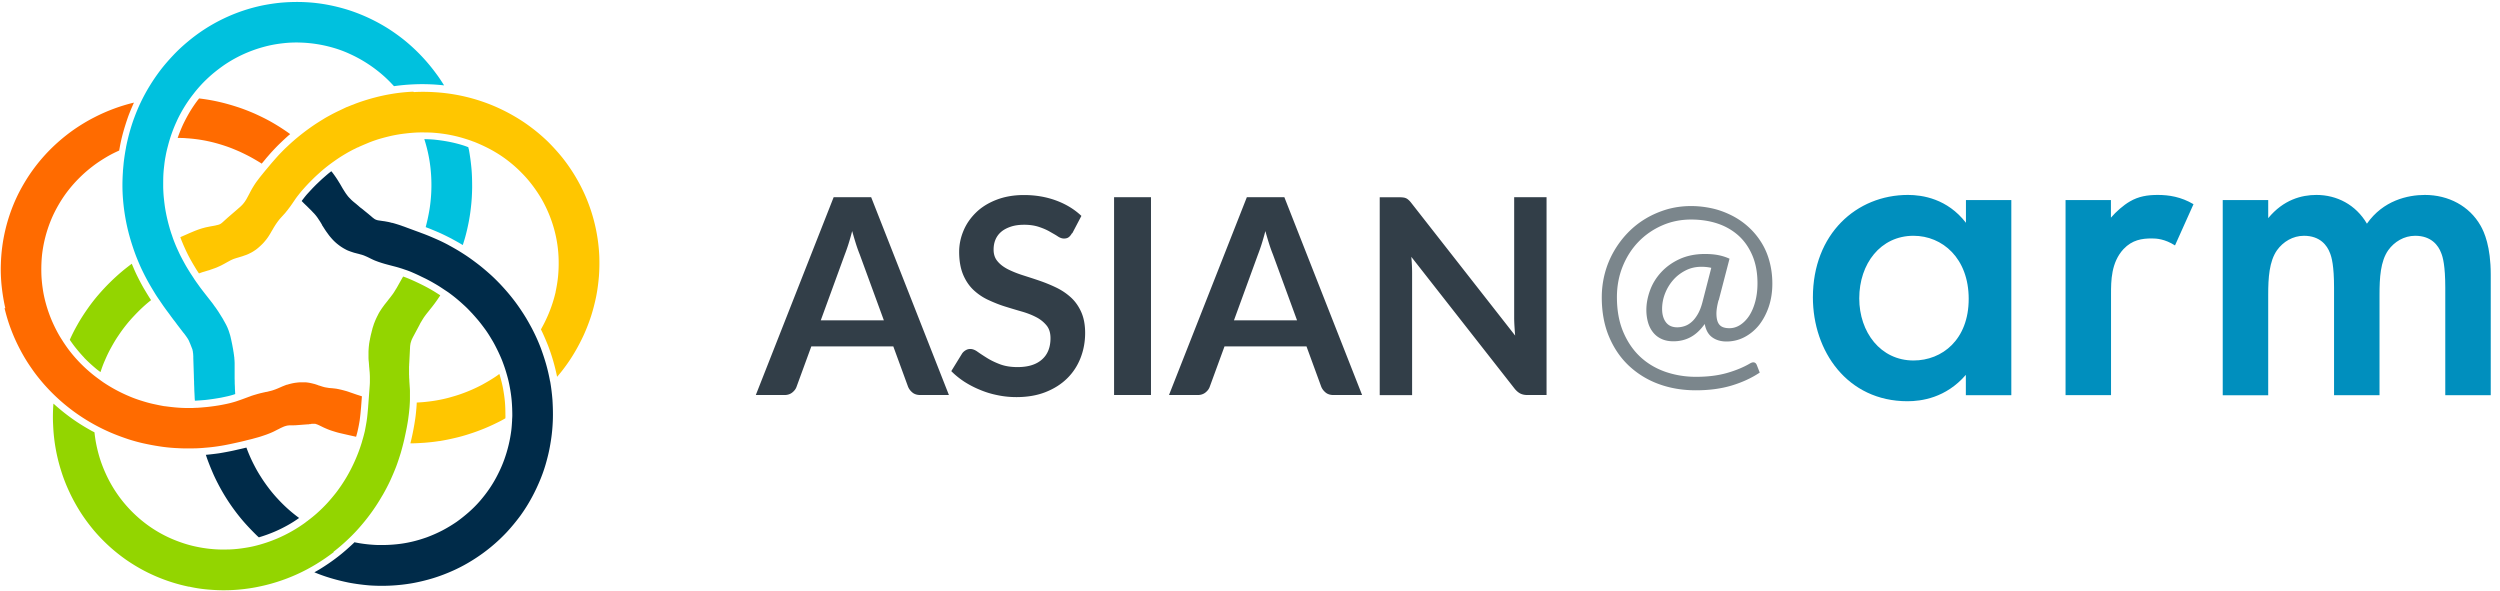 <svg width="254" height="60" viewBox="0 0 254 60" xmlns="http://www.w3.org/2000/svg">
    <g fill-rule="nonzero" fill="none">
        <g fill="#323E48">
            <path d="M96.4 40.135h-2.89c-.32 0-.59-.08-.79-.24-.2-.16-.36-.36-.46-.6l-1.5-4.1h-8.33l-1.5 4.1c-.07.21-.22.41-.43.58-.21.17-.48.26-.79.26h-2.92l7.91-20.1h3.81l7.9 20.1h-.01zm-6.6-7.59-2.45-6.69c-.12-.3-.25-.65-.38-1.06-.13-.41-.26-.85-.39-1.32-.12.47-.25.92-.38 1.33-.13.41-.26.77-.38 1.08l-2.43 6.66h6.41zM108.92 23.685c-.11.19-.23.34-.35.42-.12.09-.28.13-.47.13-.19 0-.41-.07-.63-.22-.22-.15-.5-.3-.81-.48-.31-.18-.68-.34-1.1-.48-.42-.14-.92-.22-1.49-.22-.52 0-.97.06-1.36.19-.39.13-.72.3-.98.52-.26.22-.46.49-.59.8-.13.31-.19.65-.19 1.02 0 .47.13.87.4 1.18.26.32.61.58 1.05.81.44.22.93.42 1.49.6.56.18 1.13.36 1.71.56.58.2 1.15.43 1.71.7.56.27 1.05.6 1.49 1 .44.4.79.9 1.05 1.48s.4 1.29.4 2.13c0 .91-.16 1.76-.47 2.55-.31.79-.76 1.48-1.36 2.07-.6.59-1.33 1.05-2.19 1.39-.86.34-1.85.51-2.96.51-.64 0-1.27-.06-1.89-.19-.62-.12-1.22-.3-1.79-.54-.57-.23-1.11-.51-1.61-.83-.5-.33-.95-.69-1.33-1.08l1.1-1.79c.09-.13.21-.24.36-.33.15-.09.31-.13.47-.13.23 0 .48.09.75.29.27.19.59.4.96.63.37.23.8.44 1.3.63s1.09.29 1.79.29c1.07 0 1.89-.25 2.47-.76.58-.5.88-1.23.88-2.18 0-.53-.13-.96-.4-1.29a3.3 3.3 0 0 0-1.05-.84c-.44-.23-.93-.42-1.49-.58-.56-.16-1.12-.33-1.7-.51-.58-.18-1.14-.41-1.7-.67-.56-.26-1.05-.6-1.49-1.01-.44-.42-.79-.94-1.05-1.56-.26-.63-.4-1.4-.4-2.31 0-.73.15-1.45.44-2.14.29-.7.72-1.31 1.27-1.85s1.24-.97 2.06-1.29c.82-.32 1.75-.49 2.81-.49 1.19 0 2.28.19 3.28.56 1 .37 1.85.89 2.56 1.56l-.93 1.77-.02-.02zM116.94 40.135h-3.75v-20.1h3.75zM138.38 40.135h-2.89c-.32 0-.59-.08-.79-.24-.2-.16-.36-.36-.46-.6l-1.5-4.1h-8.33l-1.5 4.1c-.07.21-.22.41-.43.58-.21.17-.48.26-.79.26h-2.92l7.91-20.1h3.81l7.9 20.1h-.01zm-6.6-7.59-2.45-6.69c-.12-.3-.25-.65-.38-1.06-.13-.41-.26-.85-.39-1.32-.12.47-.25.92-.38 1.33-.13.41-.26.77-.38 1.08l-2.43 6.66h6.41zM157.13 20.035v20.1h-1.92c-.3 0-.54-.05-.74-.15-.2-.1-.39-.26-.58-.49l-10.5-13.4c.06.61.08 1.18.08 1.7v12.35h-3.29v-20.1h1.96c.16 0 .29 0 .41.02.12.01.22.04.31.08s.17.1.26.18c.09.08.18.18.28.31l10.54 13.46c-.03-.32-.05-.64-.07-.96-.02-.32-.03-.61-.03-.88v-12.22h3.29z"/>
        </g>
        <path d="M199.73 20.325h4.62v19.83h-4.62v-2.07c-2.03 2.35-4.52 2.68-5.93 2.68-6.12 0-9.61-5.09-9.61-10.55 0-6.45 4.43-10.41 9.66-10.41 1.46 0 4 .38 5.89 2.83v-2.31h-.01zm-10.83 9.99c0 3.44 2.17 6.31 5.51 6.31 2.92 0 5.61-2.12 5.61-6.26s-2.68-6.41-5.61-6.41c-3.34 0-5.51 2.83-5.51 6.36zm20.95-9.99h4.62v1.79c.52-.61 1.27-1.27 1.93-1.65.89-.52 1.79-.66 2.83-.66 1.13 0 2.36.19 3.63.94l-1.88 4.19c-1.04-.66-1.88-.71-2.36-.71-.99 0-1.98.14-2.87 1.08-1.27 1.37-1.27 3.25-1.27 4.57v10.27h-4.62v-19.83l-.01.01zm15.98 0h4.62v1.84c1.55-1.88 3.39-2.36 4.9-2.36 2.07 0 4 .99 5.13 2.92 1.65-2.36 4.14-2.92 5.89-2.92 2.4 0 4.52 1.13 5.65 3.11.38.66 1.04 2.12 1.04 4.99v12.25h-4.62v-10.93c0-2.21-.24-3.11-.42-3.53-.28-.75-.99-1.74-2.64-1.74-1.13 0-2.12.61-2.73 1.46-.8 1.13-.89 2.83-.89 4.52v10.22h-4.62v-10.93c0-2.21-.24-3.11-.42-3.53-.28-.75-.99-1.74-2.64-1.74-1.13 0-2.12.61-2.73 1.46-.8 1.13-.9 2.83-.9 4.52v10.22h-4.62v-19.83z" fill="#008FBE"/>
        <path d="M174.61 30.485c-.16.59-.23 1.08-.22 1.45.01.37.07.66.18.87.11.21.27.35.47.43.2.08.43.11.67.11.38 0 .75-.11 1.09-.33.34-.22.65-.53.91-.92.26-.4.47-.88.62-1.44.15-.56.23-1.18.23-1.86 0-1.08-.17-2.02-.52-2.84-.35-.82-.82-1.49-1.42-2.03-.61-.54-1.32-.95-2.14-1.22-.82-.27-1.71-.4-2.67-.4-1.05 0-2.03.2-2.94.6-.91.4-1.71.95-2.39 1.65-.68.7-1.22 1.54-1.61 2.5-.39.96-.59 2.01-.59 3.14 0 1.33.21 2.49.63 3.5.42 1 .99 1.85 1.71 2.53.72.68 1.57 1.19 2.55 1.54.98.34 2.02.52 3.14.52 1.19 0 2.24-.13 3.15-.39.91-.26 1.7-.59 2.36-.98.16-.09.29-.12.41-.09s.2.12.26.26l.3.77c-.84.56-1.8 1-2.87 1.32-1.07.32-2.27.48-3.62.48s-2.62-.21-3.78-.64a8.852 8.852 0 0 1-3.03-1.86c-.86-.81-1.53-1.8-2.02-2.97-.49-1.17-.73-2.5-.73-3.98 0-.85.11-1.67.32-2.46.21-.79.52-1.53.91-2.21.39-.68.86-1.31 1.41-1.88.55-.57 1.16-1.05 1.83-1.45.67-.4 1.4-.71 2.17-.94.78-.22 1.59-.33 2.43-.33.72 0 1.42.08 2.11.23.69.15 1.34.39 1.95.69.61.3 1.18.68 1.69 1.13.51.45.96.97 1.33 1.55.38.58.67 1.23.87 1.95.2.72.31 1.49.31 2.33 0 .84-.12 1.62-.36 2.34-.24.71-.57 1.33-.98 1.86-.42.52-.91.93-1.48 1.23-.57.3-1.18.45-1.84.45-.59 0-1.08-.15-1.47-.44-.39-.29-.63-.74-.74-1.34-.45.63-.93 1.07-1.46 1.35-.53.28-1.11.41-1.72.41-.46 0-.87-.08-1.21-.24a2.28 2.28 0 0 1-.86-.67c-.23-.29-.4-.62-.51-1.01-.11-.39-.17-.81-.17-1.26 0-.66.13-1.33.38-2.01.25-.68.63-1.29 1.13-1.83.5-.54 1.12-.99 1.86-1.33.74-.34 1.6-.52 2.58-.52.52 0 .98.04 1.38.12.4.08.77.2 1.12.36l-1.1 4.23-.01-.03zm-.73-3.27c-.3-.07-.64-.11-1.01-.11-.59 0-1.12.12-1.61.37s-.91.57-1.26.97-.63.86-.83 1.37c-.2.51-.3 1.04-.3 1.58s.13 1.01.39 1.35c.26.34.64.51 1.15.51.24 0 .49-.04.73-.12.25-.08.48-.21.71-.41.23-.19.44-.46.64-.8s.36-.76.49-1.27l.89-3.46.01.02z" fill="#7B868C"/>
        <g>
            <path d="M55.89 38.765c-.11-.61-.25-1.22-.42-1.81-.16-.55-.34-1.09-.54-1.63a18.606 18.606 0 0 0-.99-2.15c-.11-.2-.22-.4-.33-.59-.04-.07-.08-.13-.11-.19-.24-.4-.5-.8-.77-1.19-.29-.42-.61-.84-.94-1.24-.32-.39-.67-.78-1.02-1.15-.32-.33-.65-.66-1-.97-.35-.31-.71-.62-1.08-.91-.35-.27-.71-.54-1.07-.79-.33-.23-.68-.45-1.02-.66-.33-.2-.67-.39-1-.57l-.05-.03c-.32-.17-.64-.33-.97-.48-.29-.13-.59-.26-.92-.4-.29-.12-.57-.23-.85-.33-.2-.08-.4-.15-.59-.22l-.73-.27c-.2-.07-.39-.15-.58-.21-.18-.07-.37-.13-.56-.19-.17-.05-.35-.11-.53-.15h-.04c-.15-.05-.3-.08-.46-.11-.13-.02-.25-.05-.37-.06l-.27-.04c-.08-.01-.14-.02-.2-.03h-.02c-.05-.01-.1-.02-.13-.03-.04 0-.07-.02-.09-.03-.03 0-.05-.02-.06-.02-.02 0-.03-.01-.04-.02 0 0-.03-.02-.04-.02l-.04-.02-.04-.03s-.04-.03-.07-.05a.555.555 0 0 0-.08-.06l-.15-.13-.02-.02-.22-.18-.02-.02-.74-.6-.03-.02-.03-.02-.17-.14-.03-.03-.15-.13-.03-.02-.02-.02-.02-.02-.22-.18-.03-.02-.02-.02c-.06-.05-.1-.08-.14-.12-.04-.03-.08-.07-.11-.1-.04-.03-.07-.07-.11-.11l-.11-.11c-.04-.04-.07-.08-.11-.12-.04-.04-.07-.09-.11-.14-.04-.05-.08-.11-.12-.16-.04-.06-.09-.13-.13-.2-.04-.05-.07-.11-.11-.17l-.1-.16-.26-.45c-.1-.16-.2-.33-.31-.5-.13-.2-.27-.4-.42-.6-.05-.07-.11-.14-.17-.21-.11.09-.23.18-.34.27-.2.17-.4.35-.61.53l-.53.5c-.17.17-.34.34-.5.51-.16.17-.31.34-.46.5-.16.18-.3.36-.43.53-.05.06-.1.13-.14.19l.07.07c.08.08.15.16.23.23.07.07.13.13.2.19l.06.06.29.29.2.2c.07.08.14.15.21.22.08.09.15.17.22.26.08.1.15.2.22.31.05.08.11.16.16.24.07.11.14.23.21.35v.03c.09.12.15.23.23.35.07.11.14.22.22.33.09.12.18.25.27.37.12.15.24.29.36.42.16.17.33.33.51.47a4.843 4.843 0 0 0 .83.54c.11.06.22.11.34.15.09.04.19.07.28.1.09.03.17.06.25.08.08.02.16.04.23.06l.24.06c.09.03.17.05.25.07.1.03.19.06.29.1.09.04.19.08.3.13.06.03.12.06.19.09l.07.04c.07.03.15.07.23.11.07.03.15.07.22.1s.15.06.23.09c.08.03.16.06.25.09l.27.09.3.09.33.09.38.1.46.12c.18.05.35.1.53.16.03 0 .06.02.09.03.01 0 .03 0 .04.01.14.05.29.1.44.15.2.07.4.15.6.24.21.09.43.19.64.29.22.11.45.22.68.33.25.13.5.26.74.4.26.15.52.3.76.46.2.13.39.26.59.39 0 0 .02.02.03.02.05.03.1.07.15.1a16.042 16.042 0 0 1 1.54 1.26c.26.23.51.48.75.74.26.27.51.56.75.84.25.3.48.61.71.92.19.26.37.54.54.82.07.12.14.23.21.35.09.15.17.3.25.45.12.23.24.47.35.7.14.3.28.61.4.92.16.42.31.85.43 1.28.13.44.24.88.32 1.33.09.47.16.96.2 1.43.04.49.06.98.06 1.47 0 .14-.01.28-.02.42v.1c-.02.33-.04.66-.08.99a14.01 14.01 0 0 1-.71 2.96c-.18.5-.39.99-.63 1.46-.24.49-.52.97-.82 1.42-.3.45-.64.89-.99 1.3-.36.42-.76.82-1.18 1.19-.39.34-.8.67-1.22.97-.47.32-.96.62-1.46.88s-1.03.49-1.56.69c-.51.18-1.03.34-1.56.46-.56.13-1.13.22-1.71.27-.43.04-.86.06-1.29.06h-.42c-.57-.02-1.15-.07-1.72-.16-.22-.03-.45-.08-.67-.12-.05.05-.09.1-.14.14-.5.47-1.02.93-1.57 1.35-.58.45-1.2.87-1.82 1.25-.18.11-.36.21-.54.31.48.2.97.38 1.46.53.67.21 1.35.38 2.04.52.68.13 1.38.22 2.07.28a18.2 18.2 0 0 0 4.32-.21c.74-.13 1.48-.31 2.2-.53.71-.22 1.41-.49 2.09-.8.68-.31 1.34-.67 1.97-1.07a17.256 17.256 0 0 0 3.4-2.8c.49-.53.95-1.09 1.38-1.67.42-.58.81-1.2 1.15-1.83.34-.62.64-1.27.91-1.93.26-.64.48-1.31.65-1.98.18-.66.31-1.33.41-2.01.1-.66.16-1.35.18-2.03.02-.65 0-1.32-.04-1.98-.05-.64-.13-1.29-.24-1.92v.05z" fill="#002B49"/>
            <path d="M51.35 42.235c0-.47-.01-.94-.05-1.4-.04-.45-.11-.91-.19-1.36-.08-.43-.19-.85-.31-1.27-.02-.07-.04-.14-.07-.21-.05.03-.09.07-.13.1-.22.16-.45.31-.68.45-.3.19-.61.36-.91.53a15.85 15.85 0 0 1-2.25.98c-.37.13-.76.24-1.15.35-.37.1-.74.18-1.12.25-.37.07-.74.12-1.1.16-.32.04-.65.06-.97.08h-.08c0 .18-.02.36-.03.54-.03.33-.06.68-.11 1.03a25.968 25.968 0 0 1-.45 2.36c-.02.07-.04.14-.05.22.47 0 .94-.03 1.41-.06.5-.04 1-.09 1.49-.17h.06c.52-.09 1.03-.19 1.53-.31.53-.12 1.06-.27 1.57-.44.51-.16 1.01-.35 1.5-.55.53-.22 1.06-.47 1.57-.73.18-.09.35-.19.52-.29 0-.09 0-.18.01-.26h-.01z" fill="#FFC600"/>
            <path d="M33.88 56.065c.52-.4 1.03-.84 1.51-1.3.48-.45.94-.94 1.36-1.44a19.356 19.356 0 0 0 2.08-2.95l.04-.06c.27-.47.53-.96.76-1.45.22-.48.43-.97.62-1.46.17-.45.32-.92.47-1.4.12-.42.24-.87.35-1.34.09-.41.18-.83.26-1.24.07-.38.13-.72.17-1.06.05-.34.08-.67.11-.99.02-.29.04-.58.04-.87v-.77c0-.19-.02-.38-.03-.56l-.03-.45c0-.13-.01-.25-.02-.37 0-.1 0-.2-.01-.3v-.69c0-.08 0-.15.01-.23 0-.07 0-.15.01-.23l.08-1.59c0-.05 0-.09.01-.13 0-.06.01-.11.02-.16.01-.1.03-.18.05-.24.02-.07.04-.12.06-.19a.69.69 0 0 1 .04-.1c.02-.04.03-.07.05-.11l.06-.12.62-1.16c.04-.07.07-.13.1-.2.04-.07.07-.13.11-.19.04-.07.08-.13.12-.2.04-.07.09-.14.13-.21.05-.08.11-.16.17-.24.07-.1.15-.2.23-.3.1-.12.2-.25.31-.39.14-.17.28-.35.42-.54.17-.23.33-.46.49-.7.03-.04.05-.08.08-.13-.1-.07-.2-.13-.31-.2a15.973 15.973 0 0 0-1.44-.82c-.22-.11-.44-.22-.66-.32-.21-.1-.41-.19-.62-.28-.19-.08-.38-.16-.57-.23-.06-.02-.11-.04-.17-.06-.06.1-.12.21-.18.31-.06.11-.13.23-.19.34l-.03.05-.15.27c-.06.11-.12.22-.19.32-.07.12-.14.23-.21.34-.08.13-.17.24-.26.36-.1.14-.21.27-.32.41l-.05.07-.24.3c-.09.11-.17.23-.26.35-.09.12-.17.25-.25.37-.09.14-.17.28-.24.43-.09.17-.17.34-.25.52-.05.12-.09.23-.14.35-.02.06-.04.12-.06.19l-.06.18c-.02.06-.04.12-.05.18l-.07.26v.03l-.02.04v.04l-.02.06c-.02.06-.03.13-.05.2l-.08.38v.03l-.04.17c-.01.07-.02.15-.04.23l-.03.27c-.02.18-.03.37-.04.56v.6c0 .16.01.31.03.46l.03.39v.04l.03.31v.03l.03.31c.01.16.02.32.02.48v.48c0 .13-.01.27-.02.41l-.12 1.62c-.01.18-.03.37-.04.55l-.06.66c-.03.3-.06.56-.1.8-.05.31-.11.63-.17.94-.07.3-.15.61-.24.91-.02.06-.04.12-.05.18a15.655 15.655 0 0 1-.69 1.87 15.85 15.85 0 0 1-1.93 3.29c-.29.37-.59.73-.91 1.08-.33.36-.69.71-1.05 1.03-.29.26-.6.51-.91.74a.24.24 0 0 1-.08.06c-.07.05-.14.11-.22.17-.43.31-.88.6-1.34.86a14.348 14.348 0 0 1-3.05 1.3c-.09.03-.18.05-.27.08h-.01c-.46.13-.92.23-1.38.3-.54.09-1.09.15-1.64.17-.19 0-.39.01-.58.01a13.142 13.142 0 0 1-2.81-.3c-.58-.12-1.15-.29-1.7-.49a12.87 12.87 0 0 1-4.35-2.63 13.16 13.16 0 0 1-3.08-4.21c-.25-.54-.47-1.1-.65-1.68-.17-.56-.31-1.14-.41-1.71-.05-.3-.09-.59-.12-.89-.13-.07-.26-.13-.38-.2-.61-.34-1.21-.71-1.78-1.11-.6-.42-1.18-.88-1.73-1.36l-.28-.25c-.06.74-.07 1.49-.03 2.22a17.718 17.718 0 0 0 .8 4.57c.23.75.52 1.49.85 2.19.33.71.71 1.4 1.13 2.06.39.61.82 1.19 1.28 1.75.5.6 1.05 1.17 1.63 1.7.55.5 1.13.96 1.74 1.39.64.44 1.32.85 2.01 1.2a17.453 17.453 0 0 0 4.33 1.52h.06c.7.16 1.42.26 2.14.31a17.41 17.41 0 0 0 4.57-.24c.74-.14 1.48-.32 2.2-.55a18.173 18.173 0 0 0 4.02-1.83c.6-.37 1.19-.77 1.76-1.21l-.04-.02z" fill="#93D500"/>
            <path d="M25.04 45.475c-.19.04-.37.09-.56.13-.32.07-.64.15-.98.22-.4.08-.77.15-1.13.21l-.12.02c-.42.06-.85.11-1.28.15h-.06c.06.16.11.33.17.49.19.52.4 1.03.62 1.53a20.184 20.184 0 0 0 1.8 3.16c.37.53.77 1.05 1.19 1.54.44.51.91 1 1.39 1.47.07.07.14.13.22.2.02 0 .04-.01.06-.02a13.985 13.985 0 0 0 2.9-1.23c.39-.22.77-.46 1.13-.72a14.6 14.6 0 0 1-2.15-1.92c-.33-.35-.64-.72-.93-1.1-.28-.37-.55-.75-.8-1.15-.24-.37-.46-.75-.66-1.14a14.97 14.97 0 0 1-.81-1.83v-.01z" fill="#002B49"/>
            <path d="M47.62 15.145c-.01-.07-.03-.13-.04-.19-.16-.06-.31-.12-.47-.17-.5-.16-1.02-.29-1.54-.39-.48-.09-.97-.16-1.46-.21-.33-.03-.67-.04-1-.05a14.939 14.939 0 0 1 .62 2.86 15.889 15.889 0 0 1-.06 4.07c-.06.4-.14.82-.23 1.23-.06.26-.12.52-.19.78.22.09.45.17.68.27.34.14.65.27.95.41.34.16.68.33 1.01.5l.05.03c.35.19.7.38 1.04.59l.04.02c.08-.25.16-.5.23-.75.14-.5.26-1.02.36-1.53.11-.55.19-1.11.25-1.68.07-.62.1-1.24.11-1.86 0-.66-.01-1.32-.07-1.96-.06-.66-.15-1.32-.27-1.97h-.01z" fill="#00C1DE"/>
            <path d="M.46 31.305c.18.75.4 1.49.68 2.21.26.69.57 1.37.92 2.03.35.67.75 1.32 1.19 1.94l.04.06c.39.56.83 1.1 1.29 1.62a19.014 19.014 0 0 0 3.22 2.86 19.342 19.342 0 0 0 3.48 1.94c.59.25 1.19.47 1.79.67.57.18 1.15.34 1.74.46.56.12 1.13.22 1.7.3.52.07 1.06.12 1.6.14.5.03 1 .03 1.5.02.43 0 .86-.03 1.29-.07.41-.03.83-.08 1.23-.14l.12-.02c.35-.05.71-.12 1.1-.2.33-.07.65-.14.96-.21.27-.06.53-.12.78-.19.24-.06.48-.11.71-.18.22-.06.45-.12.67-.19.22-.07.42-.14.62-.21.16-.06.32-.12.48-.19.14-.06.27-.12.4-.19l.04-.02c.1-.05.19-.1.28-.14l.21-.11s.09-.04.13-.06l.09-.04s.08-.04.12-.05c.04-.02.07-.03.11-.04l.09-.03c.03 0 .06-.02.08-.02.03 0 .06-.01.08-.02.02 0 .05 0 .08-.01.03 0 .06 0 .09-.01H29.86s.03-.01.04-.01h.14l1.19-.09h.14l.03-.02h.12l.1-.03s.07 0 .1-.01h.27s.02 0 .05.01c.02 0 .04.01.07.02.04.01.07.03.12.04.04.02.1.04.16.07.07.03.14.07.23.11.12.06.26.13.4.19.16.07.32.14.49.2.19.07.39.13.59.19.19.06.39.11.62.16l.65.15.81.18c.07-.25.14-.5.19-.75.07-.3.12-.6.17-.89.03-.23.06-.48.09-.77l.06-.65c.01-.18.03-.36.04-.55l.04-.5c-.19-.06-.37-.12-.56-.18l-.49-.17c-.13-.04-.25-.09-.38-.13-.11-.04-.23-.07-.34-.1-.1-.03-.2-.05-.3-.08l-.27-.06c-.08-.02-.17-.03-.25-.05l-.24-.03c-.07 0-.14-.02-.2-.02l-.23-.02c-.08 0-.16-.02-.22-.03-.09-.01-.17-.03-.25-.04-.1-.02-.19-.05-.3-.08l-.3-.1h-.04c-.07-.04-.14-.06-.23-.09-.08-.03-.16-.05-.25-.08h-.04l-.04-.02-.26-.06c-.09-.02-.19-.04-.28-.05-.11-.02-.23-.03-.35-.03h-.4c-.16 0-.32.02-.48.04-.18.02-.36.06-.53.1-.13.03-.26.07-.39.11h-.05c-.1.05-.2.08-.29.12-.09.03-.17.07-.24.1l-.23.1c-.09.04-.16.07-.24.1-.09.04-.18.07-.27.1-.1.04-.21.07-.32.1-.09.02-.18.04-.28.07-.07.02-.15.03-.24.05h-.07v.02h-.04l-.26.06c-.07.02-.14.03-.21.05l-.22.06c-.08.02-.16.05-.24.07-.09.03-.18.05-.26.08-.11.03-.21.07-.31.11-.12.04-.24.09-.36.13l-.43.16s-.1.03-.14.05c-.01 0-.02 0-.03.01-.12.04-.23.08-.35.12-.23.08-.46.14-.69.2-.24.06-.48.11-.74.16-.24.05-.49.09-.76.13-.28.04-.58.08-.87.11-.33.03-.65.06-.96.08-.16 0-.32.01-.48.02h-.55c-.37 0-.74-.02-1.1-.05-.38-.03-.77-.08-1.15-.13h-.05c-.42-.07-.83-.16-1.24-.25-.4-.09-.8-.21-1.18-.33-.44-.14-.88-.3-1.3-.49a15.413 15.413 0 0 1-2.47-1.34c-.08-.05-.15-.11-.23-.16-.03-.02-.06-.04-.08-.06-.32-.23-.63-.46-.93-.71a14.46 14.46 0 0 1-2.26-2.34c-.2-.26-.39-.54-.57-.81a.218.218 0 0 1-.05-.08c-.11-.17-.22-.34-.33-.52-.29-.49-.55-1.01-.78-1.53-.23-.53-.43-1.09-.59-1.64-.16-.56-.29-1.13-.37-1.7-.08-.54-.13-1.09-.14-1.64-.01-.59.01-1.18.07-1.77a13.266 13.266 0 0 1 .88-3.47c.22-.55.49-1.09.79-1.61.3-.52.64-1.03 1.01-1.5a13.659 13.659 0 0 1 2.49-2.45c.47-.36.97-.68 1.48-.98.38-.22.78-.42 1.19-.6.02-.13.05-.27.07-.4.09-.48.2-.96.33-1.43.16-.57.34-1.14.54-1.7.17-.45.36-.9.56-1.34a17.904 17.904 0 0 0-4.05 1.51c-.69.35-1.36.76-1.99 1.19-.59.41-1.16.86-1.7 1.34a17.436 17.436 0 0 0-3.06 3.57c-.42.66-.81 1.35-1.14 2.06a17.186 17.186 0 0 0-1.58 6.68c-.03.77 0 1.55.08 2.31.08.74.2 1.49.37 2.23l-.08-.01z" fill="#FF6B00"/>
            <path d="M8.55 36.345c.35.36.73.71 1.12 1.04.17.15.36.29.54.42.13-.4.27-.79.44-1.17.19-.45.4-.89.64-1.32.23-.42.47-.83.74-1.22a14.7 14.7 0 0 1 1.58-1.99c.28-.3.57-.59.87-.87.27-.25.55-.49.83-.71l.04-.03c-.08-.12-.16-.24-.24-.37-.18-.29-.35-.58-.52-.86-.18-.32-.36-.65-.52-.97-.18-.35-.35-.71-.5-1.07-.06-.14-.12-.28-.18-.43-.33.25-.66.5-.98.77a21.015 21.015 0 0 0-2.38 2.35c-.4.46-.78.95-1.13 1.45-.37.53-.73 1.08-1.04 1.64-.28.49-.54 1-.77 1.52.15.22.3.43.46.64.32.41.66.81 1.02 1.19l-.02-.01z" fill="#93D500"/>
            <path d="M20.22 10.015c-.06.08-.13.16-.19.24-.26.35-.51.72-.74 1.1-.23.39-.45.8-.65 1.21l-.02.04c-.18.39-.35.8-.5 1.21-.02.06-.04.13-.07.2.3 0 .6 0 .89.03a14.96 14.96 0 0 1 2.94.48c.44.12.89.26 1.31.41.39.14.79.31 1.18.48.34.16.69.33 1.03.51.35.19.69.39 1.02.59l.17.11c.16-.19.32-.38.48-.58.23-.26.43-.5.63-.71.25-.27.5-.53.75-.77.27-.26.56-.53.85-.79l.1-.08s.05-.04.08-.07c-.28-.21-.57-.4-.84-.58-.43-.28-.88-.55-1.32-.79-.48-.26-.98-.5-1.49-.73-.56-.24-1.14-.47-1.73-.66-.62-.2-1.25-.38-1.87-.52-.65-.15-1.31-.26-1.97-.34h-.05l.01.01z" fill="#FF6B00"/>
            <path d="M12.8 15.015c-.07.34-.12.68-.17 1.02-.03.22-.06.45-.08.68l-.06.65v.06c-.03.46-.05.93-.05 1.39 0 .49.02.98.06 1.46a20.01 20.01 0 0 0 .82 4.27c.13.42.27.84.42 1.25.14.38.3.76.46 1.13.15.35.32.69.49 1.03.16.31.33.63.51.94.16.28.33.56.5.84.15.25.31.49.47.72l.45.66c.14.19.27.38.41.56.12.16.24.32.35.48.11.14.21.29.32.42.1.13.2.26.29.39l.66.86.02.02.02.02c.05.07.1.13.14.19.04.05.08.11.11.15.03.05.06.09.09.13.02.04.05.08.07.11.02.04.04.07.06.11.02.04.04.07.05.11.02.04.04.08.05.12.02.04.04.08.06.13l.22.56s.02.05.02.08c0 .02.01.05.02.07v.05l.02.04v.09s.02.05.02.08 0 .07.01.12c0 .05 0 .1.01.16v.21l.06 1.83c0 .18.01.37.02.56v.09c0 .22.02.44.02.67.01.28.03.57.04.87 0 .1.02.2.02.31h.14c.3-.02.61-.04.93-.07.28-.03.56-.07.84-.11.26-.04.5-.08.73-.12.24-.05.48-.1.7-.15.22-.05.43-.11.65-.18.04-.01.07-.03.11-.04l-.03-.53c0-.18-.01-.35-.02-.53 0-.16 0-.32-.01-.47v-1.53c0-.09 0-.19-.01-.29 0-.09-.01-.17-.02-.26v-.04c0-.08-.02-.16-.03-.24 0-.08-.02-.15-.03-.22 0-.07-.02-.14-.03-.2l-.03-.2-.1-.54-.09-.43c-.01-.06-.03-.12-.04-.18-.01-.06-.03-.12-.04-.18-.02-.06-.03-.12-.05-.18-.02-.06-.04-.12-.06-.19-.02-.06-.04-.12-.06-.19-.02-.06-.05-.12-.07-.19-.03-.06-.05-.13-.08-.19s-.06-.13-.09-.19-.06-.12-.1-.19c-.04-.07-.07-.13-.11-.2-.04-.07-.08-.13-.11-.2-.04-.07-.08-.14-.12-.2-.04-.07-.09-.14-.13-.21l-.13-.21c-.05-.07-.09-.15-.14-.22-.05-.07-.1-.15-.15-.22l-.02-.03c-.05-.07-.1-.15-.16-.22-.06-.08-.11-.16-.17-.24-.06-.08-.12-.17-.19-.25l-.21-.27-.47-.6c-.09-.12-.18-.23-.27-.35-.1-.13-.2-.26-.29-.39-.1-.14-.2-.28-.31-.43-.06-.09-.12-.18-.18-.26-.04-.08-.09-.14-.13-.21-.11-.17-.23-.34-.34-.52-.12-.19-.24-.39-.36-.59-.12-.21-.24-.43-.36-.65-.12-.23-.25-.47-.36-.71-.12-.26-.24-.52-.35-.78-.11-.27-.22-.54-.31-.81-.01-.03-.02-.07-.04-.11v-.02c-.1-.26-.18-.53-.26-.79a17.389 17.389 0 0 1-.45-1.95c-.06-.36-.1-.72-.14-1.08-.04-.38-.06-.76-.07-1.13 0-.36 0-.72.01-1.07.01-.28.03-.57.06-.85l.06-.52c.03-.24.07-.49.12-.74.06-.34.14-.68.23-1.01a14.502 14.502 0 0 1 .91-2.55l.02-.05a14.006 14.006 0 0 1 1.75-2.8c.02-.03.04-.06.06-.08.2-.25.41-.49.62-.72.35-.38.72-.73 1.11-1.07.4-.34.82-.66 1.25-.96a13.31 13.31 0 0 1 2.83-1.46c.51-.19 1.04-.35 1.57-.48.54-.13 1.1-.22 1.66-.28.56-.06 1.13-.08 1.69-.06a13.434 13.434 0 0 1 3.37.54c.55.16 1.09.36 1.61.6a13.738 13.738 0 0 1 2.94 1.8c.45.36.88.75 1.27 1.16.1.11.21.22.31.33.62-.09 1.26-.15 1.89-.18a19.771 19.771 0 0 1 3.2.1c-.25-.4-.51-.8-.79-1.17a18.234 18.234 0 0 0-2.99-3.21c-.57-.48-1.19-.93-1.82-1.34a17.877 17.877 0 0 0-4-1.9c-.71-.23-1.45-.42-2.19-.56-.73-.14-1.48-.23-2.22-.27-.74-.04-1.49-.03-2.22.02-.73.05-1.47.16-2.19.3a17.327 17.327 0 0 0-7.6 3.67c-.52.43-1.03.9-1.5 1.4-.46.49-.91 1-1.32 1.54-.37.49-.72 1-1.04 1.52-.34.55-.65 1.12-.93 1.7-.25.52-.47 1.05-.67 1.59-.2.53-.37 1.09-.52 1.64-.12.45-.23.92-.32 1.38v.03z" fill="#00C1DE"/>
            <path d="M41.97 9.315c-.7.03-1.39.1-2.07.21-.62.1-1.24.23-1.84.39-.47.12-.95.27-1.43.43-.2.07-.4.14-.6.22l-.07.03c-.07.03-.15.06-.22.08l-.49.2h-.02l-.88.42c-.09.04-.18.09-.27.13-.11.06-.22.11-.33.17-.26.14-.52.28-.76.42l-.11.07c-.36.22-.73.45-1.08.69a22.65 22.65 0 0 0-1.91 1.47l-.09.08c-.29.25-.56.51-.83.76-.24.24-.49.49-.72.74-.19.21-.39.44-.61.69-.18.21-.35.42-.52.62-.16.19-.31.37-.46.56-.15.18-.3.37-.44.56-.14.18-.26.35-.37.52-.1.16-.2.32-.29.48-.07.13-.14.26-.2.38l-.16.3c-.05.09-.09.17-.13.24-.04.07-.07.13-.11.18-.03.05-.06.1-.09.14l-.09.12c-.03.03-.05.07-.08.1s-.05.06-.08.09l-.08.08-.08.08c-.03.03-.07.06-.1.09l-.13.11-.02.02-.07.06-.02.02-.05.04-.02.02-.93.8-.02.02-.3.27-.02.02-.19.17s-.05.04-.06.05c-.02.01-.03.03-.05.04-.02.01-.03.02-.04.03-.01 0-.03.02-.04.02-.01 0-.03.02-.05.03-.03.01-.05.02-.07.03l-.09.03-.12.03c-.05.01-.1.02-.16.04-.06.01-.14.03-.21.04l-.34.06c-.14.03-.29.06-.44.09-.13.03-.25.07-.38.1-.09.03-.19.06-.28.09-.06.02-.11.04-.17.06l-.13.05c-.14.05-.28.11-.42.17-.17.07-.34.14-.51.22l-.71.31c.07.2.15.4.23.59.1.25.22.5.33.75.11.23.22.46.34.68.11.21.23.42.35.63.11.19.23.38.34.57.1.16.2.31.3.46h.02c.18-.07.35-.13.54-.18l.42-.13h.04c.1-.05.21-.08.32-.12.07-.02.13-.05.2-.07.06-.02.13-.05.19-.07.08-.03.15-.06.23-.1.07-.03.14-.06.2-.09.07-.03.13-.06.2-.1.06-.03.13-.07.19-.1l.36-.2c.07-.04.14-.07.2-.11.08-.04.15-.08.22-.11.09-.04.18-.08.27-.11.1-.03.2-.07.32-.1l.3-.09c.09-.03.18-.05.28-.09.08-.03.17-.06.26-.09s.18-.07.27-.11l.3-.15c.11-.06.23-.13.34-.21.13-.08.25-.18.37-.28.14-.12.28-.25.41-.38.14-.14.27-.3.4-.46.09-.12.18-.24.26-.37.07-.11.13-.21.19-.31.05-.09.1-.18.15-.26l.02-.03c.06-.1.11-.2.17-.29a6.81 6.81 0 0 1 .48-.7c.07-.09.15-.18.24-.28l.22-.24c.06-.07.12-.13.18-.2s.11-.14.17-.21c.06-.07.12-.15.17-.22l.19-.25.21-.3.06-.09c.06-.09.13-.18.19-.28.11-.16.22-.31.34-.46.14-.18.29-.37.46-.56.15-.17.31-.35.48-.53.17-.18.34-.35.52-.53.18-.18.36-.35.55-.52.21-.19.42-.38.63-.55.22-.18.45-.36.68-.53.25-.18.5-.36.77-.54.27-.18.55-.35.84-.52.17-.1.34-.19.51-.28.07-.04.14-.07.21-.11l.05-.02.18-.09c.07-.04.14-.07.22-.1h.03l.03-.03.48-.21.62-.26c.12-.04.23-.09.35-.13.2-.07.4-.14.6-.2.41-.12.83-.23 1.27-.33.47-.1.94-.18 1.4-.23.49-.06 1-.1 1.49-.11h.06c.51 0 1.02 0 1.53.05a14.073 14.073 0 0 1 3.15.64c.23.07.46.15.68.24h.02c.26.1.51.21.76.32.51.23 1.02.49 1.5.78.49.29.96.62 1.4.97.43.34.84.71 1.22 1.1.4.4.77.83 1.11 1.28.34.45.66.93.94 1.41a13.345 13.345 0 0 1 1.25 3 12.805 12.805 0 0 1 .47 3.23c.01.53-.01 1.07-.06 1.6-.05.52-.14 1.05-.25 1.57v.03a13.76 13.76 0 0 1-1.03 2.91c-.14.3-.3.59-.46.88.06.13.12.25.18.38.19.41.37.84.54 1.26a19.666 19.666 0 0 1 .92 3.18c.27-.31.53-.63.77-.96.39-.52.75-1.07 1.07-1.62.31-.53.6-1.09.86-1.65.28-.62.53-1.26.74-1.9.21-.65.38-1.31.52-1.98.14-.69.23-1.39.29-2.09.05-.66.06-1.33.04-2a17.248 17.248 0 0 0-1.46-6.28 17.57 17.57 0 0 0-2.28-3.77c-.46-.57-.96-1.12-1.48-1.64-.53-.51-1.1-1-1.69-1.44-.59-.45-1.22-.86-1.87-1.23-.61-.35-1.24-.66-1.89-.94a18.266 18.266 0 0 0-6.09-1.42c-.68-.04-1.38-.05-2.06-.01l-.1-.04z" fill="#FFC600"/>
        </g>
    </g>
</svg>